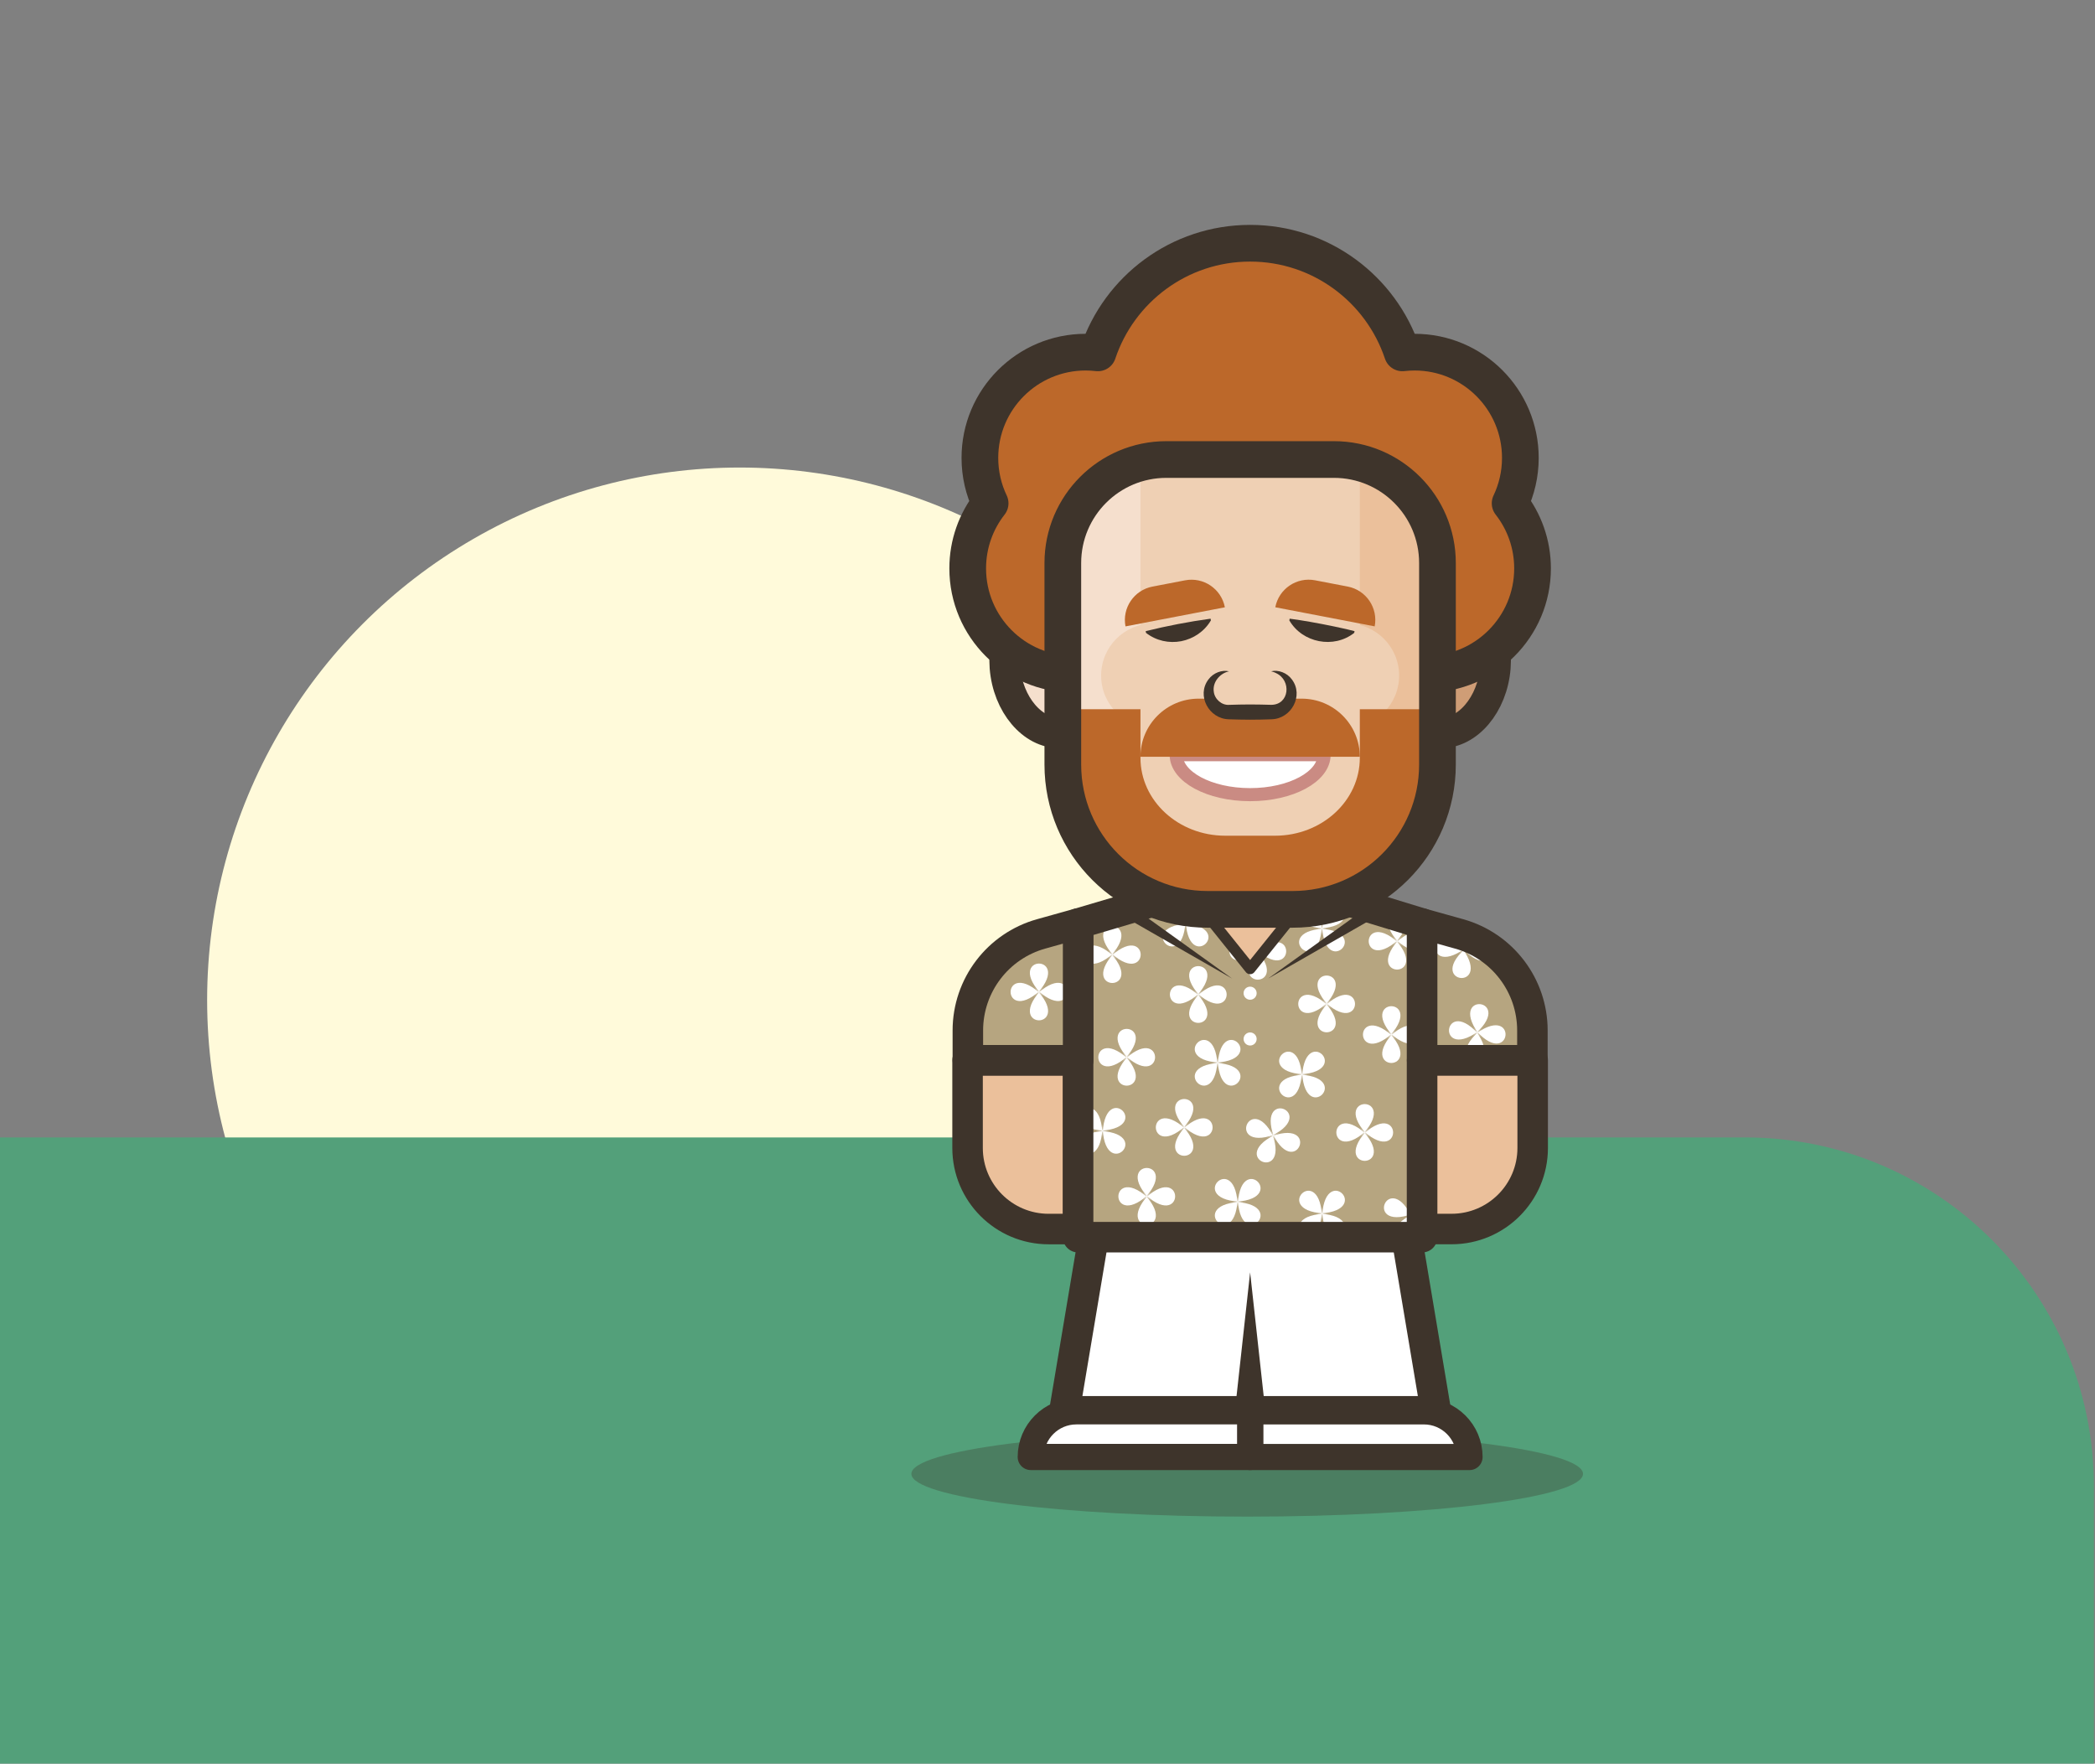 <svg xmlns="http://www.w3.org/2000/svg" fill="none" viewBox="0 0 354 298" height="298" width="354">
<rect x="0" y="0" width="354" height="298" fill="#808080" stroke="none"/>
<g clip-path="url(#clip0_260_1178)">
<circle fill="#FFFADA" r="89.982" cy="168.982" cx="124.982"></circle>
<path fill="#53A07A" d="M0 192.194H294.844C327.411 192.194 353.812 218.596 353.812 251.163V310.132H0V192.194Z"></path>
<g clip-path="url(#clip1_260_1178)">
<path fill="#3A3027" d="M210.743 256.269C242.082 256.269 267.487 253.033 267.487 249.041C267.487 245.049 242.082 241.813 210.743 241.813C179.405 241.813 154 245.049 154 249.041C154 253.033 179.405 256.269 210.743 256.269Z" opacity="0.3"></path>
<g clip-path="url(#clip2_260_1178)">
<path stroke-linejoin="round" stroke-width="5.155" stroke="#3E342B" fill="#CF9D76" d="M252.546 113.936C253.499 107.81 250.604 102.273 246.081 101.569C241.558 100.866 237.119 105.262 236.166 111.389C235.213 117.516 238.107 123.053 242.631 123.756C247.154 124.46 251.593 120.063 252.546 113.936Z"></path>
<path stroke-linejoin="round" stroke-width="5.155" stroke="#3E342B" fill="#F5DFCD" d="M179.852 123.754C184.375 123.05 187.269 117.513 186.317 111.387C185.364 105.26 180.924 100.863 176.401 101.567C171.878 102.27 168.983 107.807 169.936 113.934C170.889 120.061 175.328 124.457 179.852 123.754Z"></path>
<path fill="#BC682A" d="M255.17 85.047C256.278 82.72 256.9 80.12 256.9 77.374C256.9 67.505 248.899 59.504 239.031 59.504C238.331 59.504 237.643 59.548 236.961 59.625C233.364 48.862 223.212 41.1 211.238 41.1C199.263 41.1 189.111 48.862 185.514 59.625C184.836 59.548 184.144 59.504 183.445 59.504C173.576 59.504 165.575 67.505 165.575 77.374C165.575 80.12 166.197 82.724 167.306 85.047C164.934 88.081 163.517 91.896 163.517 96.046C163.517 105.914 171.518 113.916 181.386 113.916C191.254 113.916 199.256 105.914 199.256 96.046C199.256 94.783 199.123 93.549 198.873 92.36C202.581 94.264 206.782 95.346 211.238 95.346C215.693 95.346 219.895 94.264 223.602 92.36C223.352 93.549 223.22 94.783 223.22 96.046C223.22 105.914 231.221 113.916 241.089 113.916C250.957 113.916 258.959 105.914 258.959 96.046C258.959 91.896 257.541 88.081 255.17 85.047Z"></path>
<path stroke-linejoin="round" stroke-width="6.201" stroke="#3E342B" d="M255.17 85.047C256.278 82.72 256.9 80.12 256.9 77.374C256.9 67.505 248.899 59.504 239.031 59.504C238.331 59.504 237.643 59.548 236.961 59.625C233.364 48.862 223.212 41.1 211.238 41.1C199.263 41.1 189.111 48.862 185.514 59.625C184.836 59.548 184.144 59.504 183.445 59.504C173.576 59.504 165.575 67.505 165.575 77.374C165.575 80.12 166.197 82.724 167.306 85.047C164.934 88.081 163.517 91.896 163.517 96.046C163.517 105.914 171.518 113.916 181.386 113.916C191.254 113.916 199.256 105.914 199.256 96.046C199.256 94.783 199.123 93.549 198.873 92.36C202.581 94.264 206.782 95.346 211.238 95.346C215.693 95.346 219.895 94.264 223.602 92.36C223.352 93.549 223.22 94.783 223.22 96.046C223.22 105.914 231.221 113.916 241.089 113.916C250.957 113.916 258.959 105.914 258.959 96.046C258.959 91.896 257.541 88.081 255.17 85.047Z"></path>
<path stroke-linejoin="round" stroke-width="5.155" stroke="#3E342B" fill="#EBC09B" d="M211.238 221.016H190.01V239.611H211.238V221.016Z"></path>
<path stroke-linejoin="round" stroke-width="5.155" stroke="#3E342B" fill="#EBC09B" d="M211.241 239.614H232.469V221.019H211.241V239.614Z"></path>
<path stroke-linejoin="round" stroke-width="5.155" stroke="#3E342B" fill="#EBC09B" d="M182.174 207.675H177.192C169.632 207.675 163.494 201.537 163.494 193.977V179.16H182.174V207.675Z"></path>
<path stroke-linejoin="round" stroke-width="5.155" stroke="#3E342B" fill="white" d="M235.499 195.973H186.979L179.851 238.477H242.628L235.499 195.973Z"></path>
<path fill="#B6A580" d="M240.304 156.058L211.768 147.32L182.174 156.058V209.052H240.304V156.058Z"></path>
<mask height="63" width="59" y="147" x="182" maskUnits="userSpaceOnUse" style="mask-type:luminance" id="mask0_260_1178">
<path fill="white" d="M240.304 156.058L211.768 147.32L182.174 156.058V209.052H240.304V156.058Z"></path>
</mask>
<g mask="url(#mask0_260_1178)">
<path fill="white" d="M187.104 162.148C194.627 154.626 181.272 154.626 188.794 162.148C181.272 154.626 181.272 167.981 188.794 160.458C181.272 167.981 194.627 167.981 187.104 160.458C194.627 167.981 194.627 154.626 187.104 162.148Z"></path>
<path fill="white" d="M189.535 179.495C197.058 171.972 183.702 171.972 191.225 179.495C183.702 171.972 183.702 185.328 191.225 177.805C183.702 185.328 197.058 185.328 189.535 177.805C197.058 185.328 197.058 171.972 189.535 179.495Z"></path>
<path fill="white" d="M201.631 168.89C209.153 161.368 195.798 161.368 203.321 168.89C195.798 161.368 195.798 174.723 203.321 167.2C195.798 174.723 209.153 174.723 201.631 167.2C209.153 174.723 209.153 161.368 201.631 168.89Z"></path>
<path fill="white" d="M205.744 180.777C205.744 170.135 196.299 179.58 206.941 179.58C196.299 179.58 205.744 189.025 205.744 178.383C205.744 189.025 215.189 179.58 204.548 179.58C215.189 179.58 205.744 170.135 205.744 180.777Z"></path>
<path fill="white" d="M186.298 192.28C186.298 181.638 176.853 191.083 187.495 191.083C176.853 191.083 186.298 200.528 186.298 189.886C186.298 200.528 195.743 191.083 185.101 191.083C195.743 191.083 186.298 181.638 186.298 192.28Z"></path>
<path fill="white" d="M214.024 192.316C223.826 188.17 211.447 183.151 215.593 192.953C211.447 183.151 206.428 195.531 216.23 191.385C206.428 195.531 218.807 200.55 214.661 190.748C218.807 200.55 223.826 188.17 214.024 192.316Z"></path>
<path fill="white" d="M199.256 191.344C206.778 183.822 193.423 183.822 200.946 191.344C193.423 183.822 193.423 197.177 200.946 189.654C193.423 197.177 206.778 197.177 199.256 189.654C206.778 197.177 206.778 183.822 199.256 191.344Z"></path>
<path fill="white" d="M218.804 181.564C229.446 181.564 220.001 172.12 220.001 182.761C220.001 172.12 210.556 181.564 221.198 181.564C210.556 181.564 220.001 191.009 220.001 180.368C220.001 191.009 229.446 181.564 218.804 181.564Z"></path>
<path fill="white" d="M222.177 156.894C232.819 156.894 223.374 147.449 223.374 158.091C223.374 147.449 213.929 156.894 224.571 156.894C213.929 156.894 223.374 166.339 223.374 155.697C223.374 166.339 232.819 156.894 222.177 156.894Z"></path>
<path fill="white" d="M199.141 156.058C209.783 156.058 200.338 146.613 200.338 157.255C200.338 146.613 190.893 156.058 201.535 156.058C190.893 156.058 200.338 165.503 200.338 154.861C200.338 165.503 209.783 156.058 199.141 156.058Z"></path>
<path fill="white" d="M223.319 170.481C230.842 162.958 217.487 162.958 225.009 170.481C217.487 162.958 217.487 176.314 225.009 168.791C217.487 176.314 230.842 176.314 223.319 168.791C230.842 176.314 230.842 162.958 223.319 170.481Z"></path>
<path fill="white" d="M211.69 161.585C219.213 154.062 205.858 154.062 213.38 161.585C205.858 154.062 205.858 167.417 213.38 159.895C205.858 167.417 219.213 167.417 211.69 159.895C219.213 167.417 219.213 154.062 211.69 161.585Z"></path>
<path fill="white" d="M235.226 159.88C242.749 152.357 229.394 152.357 236.916 159.88C229.394 152.357 229.394 165.713 236.916 158.19C229.394 165.713 242.749 165.713 235.226 158.19C242.749 165.713 242.749 152.357 235.226 159.88Z"></path>
<path fill="white" d="M234.255 175.662C241.777 168.139 228.422 168.139 235.945 175.662C228.422 168.139 228.422 181.494 235.945 173.972C228.422 181.494 241.777 181.494 234.255 173.972C241.777 181.494 241.777 168.139 234.255 175.662Z"></path>
<path fill="white" d="M229.759 192.202C237.281 184.68 223.926 184.68 231.449 192.202C223.926 184.68 223.926 198.035 231.449 190.512C223.926 198.035 237.281 198.035 229.759 190.512C237.281 198.035 237.281 184.68 229.759 192.202Z"></path>
<path fill="white" d="M192.927 202.995C200.449 195.472 187.094 195.472 194.617 202.995C187.094 195.472 187.094 208.828 194.617 201.305C187.094 208.828 200.449 208.828 192.927 201.305C200.449 208.828 200.449 195.472 192.927 202.995Z"></path>
<path fill="white" d="M209.139 204.276C209.139 193.635 199.694 203.079 210.335 203.079C199.694 203.079 209.139 212.524 209.139 201.883C209.139 212.524 218.584 203.079 207.942 203.079C218.584 203.079 209.139 193.635 209.139 204.276Z"></path>
<path fill="white" d="M237.315 205.72C247.117 201.574 234.738 196.555 238.884 206.357C234.738 196.555 229.719 208.934 239.521 204.788C229.719 208.934 242.099 213.953 237.952 204.151C242.099 213.953 247.117 201.574 237.315 205.72Z"></path>
<path fill="white" d="M222.196 205.064C232.837 205.064 223.393 195.619 223.393 206.261C223.393 195.619 213.948 205.064 224.589 205.064C213.948 205.064 223.393 214.509 223.393 203.867C223.393 214.509 232.837 205.064 222.196 205.064Z"></path>
</g>
<path stroke-linejoin="round" stroke-width="5.155" stroke="#3E342B" d="M240.304 156.058L211.768 147.32L182.174 156.058V209.052H240.304V156.058Z"></path>
<path stroke-linejoin="round" stroke-width="1.841" stroke="#3E342B" fill="#EBC09B" d="M220.001 152.77L211.237 144.006L202.478 152.77L211.237 163.691L220.001 152.77Z"></path>
<circle fill="white" r="1.105" cy="167.823" cx="211.237"></circle>
<circle fill="white" r="1.105" cy="175.559" cx="211.237"></circle>
<path fill="#3E342B" d="M233.066 154.589L214.283 165.352L231.869 152.73L233.066 154.589Z"></path>
<path fill="#3E342B" d="M190.61 152.73L208.196 165.352L189.413 154.589L190.61 152.73Z"></path>
<path fill="#3E342B" d="M208.66 238.477L211.238 214.995L213.815 238.477H208.66Z"></path>
<path fill="#EBC09B" d="M225.377 77.646C235.05 77.646 242.893 85.489 242.893 95.162V129.182C242.893 142.699 231.935 153.658 218.418 153.658H204.064C190.547 153.658 179.589 142.699 179.589 129.182V93.045C179.589 84.539 186.486 77.646 194.988 77.646H225.377Z"></path>
<path fill="#F5DFCD" d="M197.101 75.105H212.699V152.77H206.896C191.821 152.77 179.585 140.534 179.585 125.459V92.621C179.585 82.956 187.435 75.105 197.101 75.105Z"></path>
<path fill="#EFD0B4" d="M227.604 122.966C232.471 122.966 236.416 119.021 236.416 114.155C236.416 109.289 232.471 105.344 227.604 105.344C222.738 105.344 218.793 109.289 218.793 114.155C218.793 119.021 222.738 122.966 227.604 122.966Z"></path>
<path fill="#EFD0B4" d="M194.874 122.966C199.74 122.966 203.685 119.021 203.685 114.155C203.685 109.289 199.74 105.344 194.874 105.344C190.008 105.344 186.062 109.289 186.062 114.155C186.062 119.021 190.008 122.966 194.874 122.966Z"></path>
<path fill="#BC682A" d="M242.893 119.836H179.585V131.03C179.585 143.634 189.803 153.849 202.403 153.849H220.071C232.675 153.849 242.889 143.631 242.889 131.03V119.836H242.893Z"></path>
<path fill="#EFD0B4" d="M229.774 78.537V128.051C229.774 135.32 223.356 141.212 215.443 141.212H207.04C199.123 141.212 192.709 135.32 192.709 128.051V78.537H229.778H229.774Z"></path>
<path stroke-linejoin="round" stroke-width="6.201" stroke="#3E342B" d="M225.403 77.646C235.061 77.646 242.893 85.478 242.893 95.137V129.182C242.893 142.699 231.935 153.658 218.418 153.658H204.064C190.547 153.658 179.589 142.699 179.589 129.182V95.137C179.589 85.478 187.421 77.646 197.079 77.646H225.406H225.403Z"></path>
<path stroke-linejoin="round" stroke-width="4.419" stroke="#3E342B" fill="white" d="M248.31 246.194H211.241V238.48H240.599C244.856 238.48 248.313 241.938 248.313 246.194H248.31Z"></path>
<path stroke-linejoin="round" stroke-width="4.419" stroke="#3E342B" fill="white" d="M181.883 238.477H211.241V246.191H174.169C174.169 241.934 177.627 238.477 181.883 238.477Z"></path>
<path fill="#B6A580" d="M182.174 156.058L175.929 157.804C168.609 159.847 163.542 166.519 163.542 174.119V179.157H182.174V156.058Z"></path>
<mask height="24" width="20" y="156" x="163" maskUnits="userSpaceOnUse" style="mask-type:luminance" id="mask1_260_1178">
<path fill="white" d="M182.174 156.058L175.929 157.804C168.609 159.847 163.542 166.519 163.542 174.119V179.157H182.174V156.058Z"></path>
</mask>
<g mask="url(#mask1_260_1178)">
<path fill="white" d="M174.715 168.456C182.237 160.934 168.882 160.934 176.405 168.456C168.882 160.934 168.882 174.289 176.405 166.766C168.882 174.289 182.237 174.289 174.715 166.766C182.237 174.289 182.237 160.934 174.715 168.456Z"></path>
</g>
<path stroke-linejoin="round" stroke-width="5.155" stroke="#3E342B" d="M182.174 156.058L175.929 157.804C168.609 159.847 163.542 166.519 163.542 174.119V179.157H182.174V156.058Z"></path>
<path stroke-linejoin="round" stroke-width="5.155" stroke="#3E342B" fill="#EBC09B" d="M240.304 179.156H258.983V193.974C258.983 201.533 252.845 207.671 245.286 207.671H240.304V179.156Z"></path>
<path fill="#B6A580" d="M240.304 156.058L246.549 157.804C253.869 159.847 258.936 166.519 258.936 174.119V179.157H240.304V156.058Z"></path>
<mask height="24" width="19" y="156" x="240" maskUnits="userSpaceOnUse" style="mask-type:luminance" id="mask2_260_1178">
<path fill="white" d="M240.304 156.059L246.549 157.804C253.869 159.848 258.936 166.52 258.936 174.12V179.157H240.304V156.059Z"></path>
</mask>
<g mask="url(#mask2_260_1178)">
<path fill="white" d="M250.371 175.379C243.685 167.101 256.97 168.515 248.689 175.198C256.966 168.512 255.552 181.797 248.869 173.516C255.556 181.793 242.271 180.379 250.552 173.696C242.274 180.383 243.688 167.098 250.371 175.379Z"></path>
<path fill="white" d="M248.063 161.412C241.376 153.135 254.661 154.549 246.38 161.232C254.658 154.545 253.244 167.83 246.56 159.549C253.247 167.827 239.962 166.413 248.243 159.73C239.966 166.416 241.38 153.131 248.063 161.412Z"></path>
</g>
<path stroke-linejoin="round" stroke-width="5.155" stroke="#3E342B" d="M240.304 156.058L246.549 157.804C253.869 159.847 258.936 166.519 258.936 174.119V179.157H240.304V156.058Z"></path>
<path stroke-linejoin="round" stroke-width="2.209" stroke="#CA8B83" fill="white" d="M198.74 127.529C198.74 131.255 204.337 134.274 211.241 134.274C218.145 134.274 223.742 131.255 223.742 127.529H198.744H198.74Z"></path>
<path fill="#BC682A" d="M202.529 118.054H219.95C225.373 118.054 229.774 122.458 229.774 127.878H192.705C192.705 122.455 197.109 118.054 202.529 118.054Z"></path>
<path fill="#BC682A" d="M222.22 98.055L227.731 99.114C230.844 99.712 232.886 102.726 232.287 105.839L215.491 102.611C216.089 99.497 219.103 97.456 222.216 98.054L222.22 98.055Z"></path>
<path fill="#3E342B" d="M228.827 106.938C225.377 109.67 220.063 108.628 217.865 104.832L217.92 104.541L219.305 104.732C222.041 105.163 224.825 105.697 227.527 106.312L228.882 106.647L228.827 106.938Z"></path>
<path fill="#BC682A" d="M206.975 102.615L190.178 105.843C189.58 102.73 191.622 99.716 194.735 99.118L200.246 98.059C203.359 97.46 206.373 99.502 206.971 102.615L206.975 102.615Z"></path>
<path fill="#3E342B" d="M193.592 106.647C197.182 105.756 200.894 105.045 204.554 104.541L204.609 104.832C203.501 106.717 201.648 107.936 199.601 108.344C197.546 108.735 195.374 108.286 193.647 106.938L193.592 106.647Z"></path>
<path fill="#EFD0B4" d="M207.696 113.43C205.792 113.43 204.249 114.972 204.249 116.876C204.249 118.78 205.792 120.323 207.696 120.323H214.784C216.687 120.323 218.23 118.78 218.23 116.876C218.23 114.972 216.687 113.43 214.784 113.43"></path>
<path fill="#3E342B" d="M207.695 113.429C206.134 113.75 204.863 115.263 205.095 116.858C205.232 118.135 206.436 119.188 207.666 119.1C208.557 119.067 210.35 119.034 211.241 119.034C212.132 119.034 213.925 119.067 214.816 119.096C217.891 119.078 218.267 114.961 215.623 113.739C215.369 113.595 215.085 113.518 214.787 113.429C215.984 113.139 217.464 113.658 218.307 114.821C220.332 117.531 218.215 121.457 214.85 121.541C213.782 121.597 212.316 121.597 211.241 121.611C210.162 121.593 208.708 121.597 207.632 121.541C204.274 121.46 202.153 117.535 204.179 114.829C205.022 113.669 206.498 113.146 207.695 113.437V113.429Z"></path>
</g>
</g>
</g>
<defs>
<clipPath id="clip0_260_1178">
<rect fill="white" height="298" width="354"></rect>
</clipPath>
<clipPath id="clip1_260_1178">
<rect transform="translate(154 38)" fill="white" height="218.269" width="114"></rect>
</clipPath>
<clipPath id="clip2_260_1178">
<rect transform="translate(160.416 38)" fill="white" height="210.4" width="101.647"></rect>
</clipPath>
</defs>
</svg>
